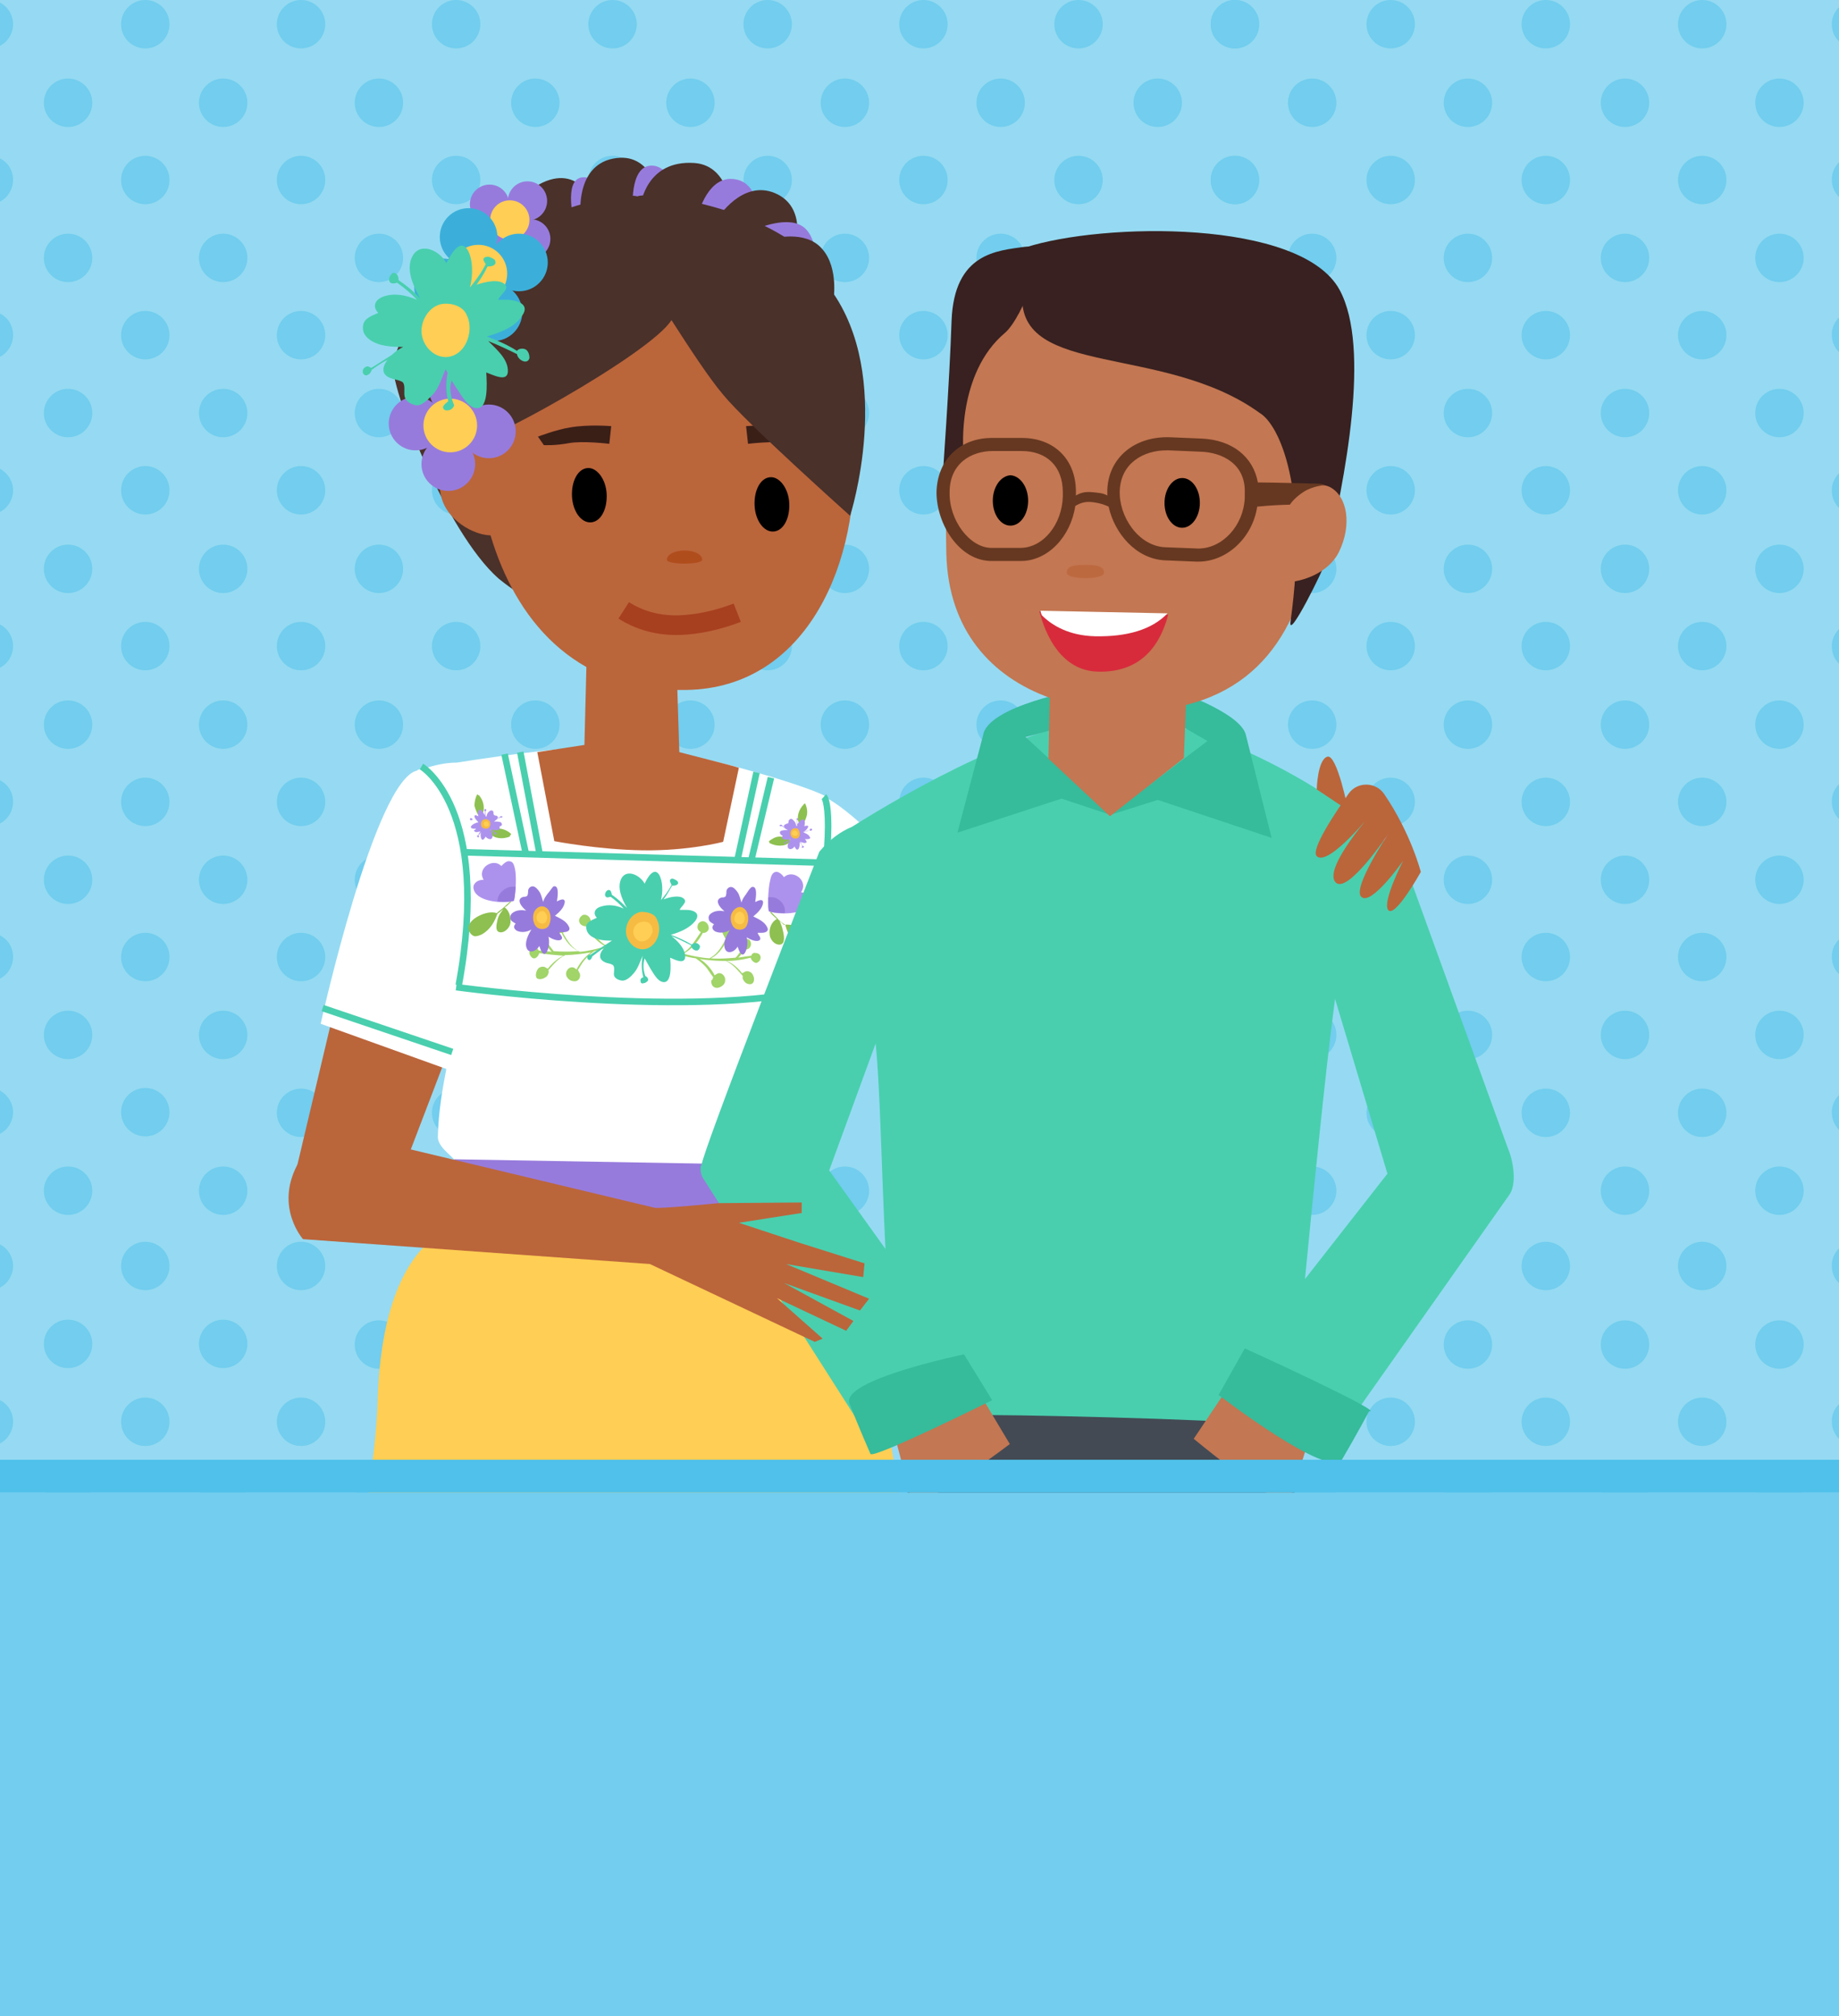 <svg version="1.1" id="ACT_x5F_02" xmlns="http://www.w3.org/2000/svg" xmlns:xlink="http://www.w3.org/1999/xlink" x="0px" y="0px" width="281px" height="308px" viewBox="0 0 281 308" xml:space="preserve"><style type="text/css">.st0{fill:#95DAF2;} .st1{fill:#72CDEE;} .st2{clip-path:url(#XMLID_19_);} .st3{fill:#BB653B;} .st4{fill:#543924;} .st5{fill:#EA573F;} .st6{fill:#3A1F17;} .st7{fill:#4A312A;} .st8{fill:#977BDC;} .st9{fill:#FFFFFF;} .st10{fill:#A7401F;} .st11{fill:#FFCE54;} .st12{fill:#3BAFDA;} .st13{fill:#49CFAE;} .st14{fill:none;stroke:#49CFAE;stroke-miterlimit:10;} .st15{fill:#A1D469;} .st16{fill:#F6BB43;} .st17{fill:#AD92ED;} .st18{fill:#8DC050;} .st19{fill:#B04D1C;} .st20{fill:#434A54;} .st21{fill:#36BB9B;} .st22{fill:#C37752;} .st23{fill:#382120;} .st24{fill:#D72B3C;} .st25{fill:#663821;} .st26{fill:#BD6940;} .st27{fill:#4FC1EA;}</style><g id="XMLID_2693_"><path id="XMLID_6599_" class="st0" d="M0 0h281v308H0z"/><g id="XMLID_2694_"><g id="XMLID_2695_"><circle id="XMLID_2696_" class="st1" cx="81.8" cy="86.9" r="3.7"/><circle id="XMLID_2697_" class="st1" cx="81.8" cy="63.1" r="3.7"/><circle id="XMLID_2698_" class="st1" cx="93.6" cy="27.5" r="3.7"/><circle id="XMLID_2699_" class="st1" cx="81.8" cy="110.7" r="3.7"/><circle id="XMLID_2700_" class="st1" cx="69.7" cy="264.6" r="3.7"/><circle id="XMLID_2701_" class="st1" cx="81.8" cy="15.7" r="3.7"/><circle id="XMLID_2702_" class="st1" cx="81.8" cy="134.4" r="3.7"/><circle id="XMLID_2703_" class="st1" cx="69.7" cy="288.4" r="3.7"/><circle id="XMLID_2704_" class="st1" cx="81.8" cy="252.8" r="3.7"/><circle id="XMLID_2705_" class="st1" cx="81.8" cy="276.6" r="3.7"/><circle id="XMLID_2706_" class="st1" cx="81.8" cy="300.4" r="3.7"/><circle id="XMLID_2707_" class="st1" cx="93.6" cy="3.7" r="3.7"/><circle id="XMLID_2708_" class="st1" cx="81.8" cy="181.9" r="3.7"/><circle id="XMLID_2709_" class="st1" cx="81.8" cy="158.1" r="3.7"/><circle id="XMLID_2710_" class="st1" cx="81.8" cy="205.4" r="3.7"/><circle id="XMLID_2711_" class="st1" cx="81.8" cy="229.1" r="3.7"/><circle id="XMLID_2712_" class="st1" cx="69.7" cy="240.9" r="3.7"/><circle id="XMLID_2713_" class="st1" cx="81.8" cy="39.4" r="3.7"/><circle id="XMLID_2714_" class="st1" cx="57.9" cy="300.4" r="3.7"/><circle id="XMLID_2715_" class="st1" cx="57.9" cy="276.6" r="3.7"/><circle id="XMLID_2716_" class="st1" cx="69.7" cy="217.2" r="3.7"/><circle id="XMLID_2717_" class="st1" cx="57.9" cy="229.1" r="3.7"/><circle id="XMLID_2718_" class="st1" cx="57.9" cy="252.8" r="3.7"/><circle id="XMLID_2719_" class="st1" cx="57.9" cy="205.4" r="3.7"/><circle id="XMLID_2720_" class="st1" cx="57.9" cy="110.7" r="3.7"/><circle id="XMLID_2721_" class="st1" cx="57.9" cy="134.4" r="3.7"/><circle id="XMLID_2722_" class="st1" cx="57.9" cy="181.9" r="3.7"/><circle id="XMLID_2723_" class="st1" cx="69.7" cy="170" r="3.7"/><circle id="XMLID_2724_" class="st1" cx="69.7" cy="146.2" r="3.7"/><circle id="XMLID_2725_" class="st1" cx="69.7" cy="122.5" r="3.7"/><circle id="XMLID_2726_" class="st1" cx="69.7" cy="193.4" r="3.7"/><circle id="XMLID_2727_" class="st1" cx="69.7" cy="3.7" r="3.7"/><circle id="XMLID_2728_" class="st1" cx="69.7" cy="27.5" r="3.7"/><circle id="XMLID_2729_" class="st1" cx="69.7" cy="51.2" r="3.7"/><circle id="XMLID_2730_" class="st1" cx="69.7" cy="98.7" r="3.7"/><circle id="XMLID_2731_" class="st1" cx="69.7" cy="74.9" r="3.7"/><circle id="XMLID_2732_" class="st1" cx="57.9" cy="158.1" r="3.7"/><circle id="XMLID_2733_" class="st1" cx="105.5" cy="300.4" r="3.7"/><circle id="XMLID_2734_" class="st1" cx="105.5" cy="276.6" r="3.7"/><circle id="XMLID_2735_" class="st1" cx="105.5" cy="252.8" r="3.7"/><circle id="XMLID_2736_" class="st1" cx="105.5" cy="229.1" r="3.7"/><circle id="XMLID_2737_" class="st1" cx="93.6" cy="170" r="3.7"/><circle id="XMLID_2738_" class="st1" cx="93.6" cy="51.2" r="3.7"/><circle id="XMLID_2739_" class="st1" cx="93.6" cy="193.4" r="3.7"/><circle id="XMLID_2740_" class="st1" cx="93.6" cy="217.2" r="3.7"/><circle id="XMLID_2741_" class="st1" cx="93.6" cy="240.9" r="3.7"/><circle id="XMLID_2742_" class="st1" cx="93.6" cy="74.9" r="3.7"/><circle id="XMLID_2743_" class="st1" cx="93.6" cy="146.2" r="3.7"/><circle id="XMLID_2744_" class="st1" cx="93.6" cy="98.7" r="3.7"/><circle id="XMLID_2745_" class="st1" cx="93.6" cy="122.5" r="3.7"/><circle id="XMLID_2746_" class="st1" cx="93.6" cy="288.4" r="3.7"/><circle id="XMLID_2747_" class="st1" cx="105.5" cy="205.4" r="3.7"/><circle id="XMLID_2748_" class="st1" cx="105.5" cy="134.4" r="3.7"/><circle id="XMLID_2749_" class="st1" cx="105.5" cy="181.9" r="3.7"/><circle id="XMLID_2750_" class="st1" cx="105.5" cy="110.7" r="3.7"/><circle id="XMLID_2751_" class="st1" cx="105.5" cy="158.1" r="3.7"/><circle id="XMLID_2752_" class="st1" cx="105.5" cy="39.4" r="3.7"/><circle id="XMLID_2753_" class="st1" cx="105.5" cy="15.7" r="3.7"/><circle id="XMLID_2754_" class="st1" cx="105.5" cy="63.1" r="3.7"/><circle id="XMLID_2755_" class="st1" cx="105.5" cy="86.9" r="3.7"/><circle id="XMLID_2756_" class="st1" cx="93.6" cy="264.6" r="3.7"/><circle id="XMLID_2757_" class="st1" cx="10.4" cy="110.7" r="3.7"/><circle id="XMLID_2758_" class="st1" cx="10.4" cy="158.1" r="3.7"/><circle id="XMLID_2759_" class="st1" cx="10.4" cy="134.4" r="3.7"/><circle id="XMLID_2760_" class="st1" cx="10.4" cy="181.9" r="3.7"/><circle id="XMLID_2761_" class="st1" cx="10.4" cy="229.1" r="3.7"/><circle id="XMLID_2762_" class="st1" cx="10.4" cy="205.3" r="3.7"/><circle id="XMLID_2763_" class="st1" cx="10.4" cy="86.9" r="3.7"/><circle id="XMLID_2764_" class="st1" cx="10.4" cy="15.7" r="3.7"/><circle id="XMLID_2765_" class="st1" cx="10.4" cy="39.4" r="3.7"/><path id="XMLID_2766_" class="st1" d="M0 7c1.2-.6 2-1.9 2-3.3S1.2 1 0 .4V7z"/><circle id="XMLID_2767_" class="st1" cx="10.4" cy="63.1" r="3.7"/><circle id="XMLID_2768_" class="st1" cx="22.2" cy="27.5" r="3.7"/><circle id="XMLID_2769_" class="st1" cx="22.2" cy="74.9" r="3.7"/><circle id="XMLID_2770_" class="st1" cx="10.4" cy="252.8" r="3.7"/><circle id="XMLID_2771_" class="st1" cx="22.2" cy="98.7" r="3.7"/><circle id="XMLID_2772_" class="st1" cx="22.2" cy="51.2" r="3.7"/><circle id="XMLID_2773_" class="st1" cx="10.4" cy="276.6" r="3.7"/><circle id="XMLID_2774_" class="st1" cx="22.2" cy="3.7" r="3.7"/><circle id="XMLID_2775_" class="st1" cx="10.4" cy="300.4" r="3.7"/><path id="XMLID_2776_" class="st1" d="M0 213.9v6.6c1.2-.6 2-1.9 2-3.3 0-1.5-.8-2.7-2-3.3z"/><path id="XMLID_2777_" class="st1" d="M0 71.6v6.6c1.2-.6 2-1.9 2-3.3s-.8-2.6-2-3.3z"/><path id="XMLID_2778_" class="st1" d="M0 47.9v6.6c1.2-.6 2-1.9 2-3.3 0-1.5-.8-2.7-2-3.3z"/><path id="XMLID_2779_" class="st1" d="M0 24.2v6.6c1.2-.6 2-1.9 2-3.3 0-1.5-.8-2.7-2-3.3z"/><path id="XMLID_2780_" class="st1" d="M0 119.2v6.6c1.2-.6 2-1.9 2-3.3 0-1.5-.8-2.7-2-3.3z"/><path id="XMLID_2781_" class="st1" d="M0 237.6v6.6c1.2-.6 2-1.9 2-3.3 0-1.5-.8-2.7-2-3.3z"/><path id="XMLID_2782_" class="st1" d="M0 95.4v6.6c1.2-.6 2-1.9 2-3.3s-.8-2.7-2-3.3z"/><path id="XMLID_2783_" class="st1" d="M0 261.3v6.6c1.2-.6 2-1.9 2-3.3s-.8-2.7-2-3.3z"/><path id="XMLID_2784_" class="st1" d="M0 285.1v6.6c1.2-.6 2-1.9 2-3.3s-.8-2.7-2-3.3z"/><circle id="XMLID_2785_" class="st1" cx="22.2" cy="122.5" r="3.7"/><path id="XMLID_2786_" class="st1" d="M0 142.9v6.6c1.2-.6 2-1.9 2-3.3 0-1.5-.8-2.7-2-3.3z"/><path id="XMLID_2787_" class="st1" d="M0 190.1v6.6c1.2-.6 2-1.9 2-3.3s-.8-2.7-2-3.3z"/><path id="XMLID_2788_" class="st1" d="M0 166.6v6.6c1.2-.6 2-1.9 2-3.3s-.8-2.6-2-3.3z"/><circle id="XMLID_2789_" class="st1" cx="46" cy="51.2" r="3.7"/><circle id="XMLID_2790_" class="st1" cx="46" cy="98.7" r="3.7"/><circle id="XMLID_2791_" class="st1" cx="46" cy="74.9" r="3.7"/><circle id="XMLID_2792_" class="st1" cx="46" cy="122.5" r="3.7"/><circle id="XMLID_2793_" class="st1" cx="46" cy="146.2" r="3.7"/><circle id="XMLID_2794_" class="st1" cx="46" cy="170" r="3.7"/><circle id="XMLID_2795_" class="st1" cx="34.1" cy="300.4" r="3.7"/><circle id="XMLID_2796_" class="st1" cx="57.9" cy="86.9" r="3.7"/><circle id="XMLID_2797_" class="st1" cx="46" cy="27.5" r="3.7"/><circle id="XMLID_2798_" class="st1" cx="46" cy="3.7" r="3.7"/><circle id="XMLID_2799_" class="st1" cx="57.9" cy="15.7" r="3.7"/><circle id="XMLID_2800_" class="st1" cx="57.9" cy="39.4" r="3.7"/><circle id="XMLID_2801_" class="st1" cx="46" cy="288.4" r="3.7"/><circle id="XMLID_2802_" class="st1" cx="57.9" cy="63.1" r="3.7"/><circle id="XMLID_2803_" class="st1" cx="46" cy="193.4" r="3.7"/><circle id="XMLID_2804_" class="st1" cx="46" cy="240.9" r="3.7"/><circle id="XMLID_2805_" class="st1" cx="46" cy="217.2" r="3.7"/><circle id="XMLID_2806_" class="st1" cx="46" cy="264.6" r="3.7"/><circle id="XMLID_2807_" class="st1" cx="34.1" cy="86.9" r="3.7"/><circle id="XMLID_2808_" class="st1" cx="22.2" cy="288.4" r="3.7"/><circle id="XMLID_2809_" class="st1" cx="22.2" cy="264.6" r="3.7"/><circle id="XMLID_2810_" class="st1" cx="34.1" cy="15.7" r="3.7"/><circle id="XMLID_2811_" class="st1" cx="22.2" cy="169.9" r="3.7"/><circle id="XMLID_2812_" class="st1" cx="22.2" cy="193.4" r="3.7"/><circle id="XMLID_2813_" class="st1" cx="34.1" cy="39.4" r="3.7"/><circle id="XMLID_2814_" class="st1" cx="22.2" cy="240.9" r="3.7"/><circle id="XMLID_2815_" class="st1" cx="22.2" cy="217.2" r="3.7"/><circle id="XMLID_2816_" class="st1" cx="34.1" cy="158.1" r="3.7"/><circle id="XMLID_2817_" class="st1" cx="34.1" cy="205.3" r="3.7"/><circle id="XMLID_2818_" class="st1" cx="34.1" cy="181.9" r="3.7"/><circle id="XMLID_2819_" class="st1" cx="34.1" cy="229.1" r="3.7"/><circle id="XMLID_2820_" class="st1" cx="34.1" cy="252.8" r="3.7"/><circle id="XMLID_2821_" class="st1" cx="34.1" cy="63.1" r="3.7"/><circle id="XMLID_2822_" class="st1" cx="34.1" cy="110.7" r="3.7"/><circle id="XMLID_2823_" class="st1" cx="34.1" cy="276.6" r="3.7"/><circle id="XMLID_2824_" class="st1" cx="22.2" cy="146.2" r="3.7"/><circle id="XMLID_2825_" class="st1" cx="34.1" cy="134.4" r="3.7"/></g><g id="XMLID_2826_"><circle id="XMLID_2827_" class="st1" cx="176.9" cy="86.9" r="3.7"/><circle id="XMLID_2828_" class="st1" cx="176.9" cy="63.1" r="3.7"/><circle id="XMLID_2829_" class="st1" cx="188.7" cy="27.5" r="3.7"/><circle id="XMLID_2830_" class="st1" cx="176.9" cy="110.7" r="3.7"/><circle id="XMLID_2831_" class="st1" cx="164.8" cy="264.6" r="3.7"/><circle id="XMLID_2832_" class="st1" cx="176.9" cy="15.7" r="3.7"/><circle id="XMLID_2833_" class="st1" cx="176.9" cy="134.4" r="3.7"/><circle id="XMLID_2834_" class="st1" cx="164.8" cy="288.4" r="3.7"/><circle id="XMLID_2835_" class="st1" cx="176.9" cy="252.8" r="3.7"/><circle id="XMLID_2836_" class="st1" cx="176.9" cy="276.6" r="3.7"/><circle id="XMLID_2837_" class="st1" cx="176.9" cy="300.4" r="3.7"/><circle id="XMLID_2838_" class="st1" cx="188.7" cy="3.7" r="3.7"/><circle id="XMLID_2839_" class="st1" cx="176.9" cy="181.9" r="3.7"/><circle id="XMLID_2840_" class="st1" cx="176.9" cy="158.1" r="3.7"/><circle id="XMLID_2841_" class="st1" cx="176.9" cy="205.4" r="3.7"/><circle id="XMLID_2842_" class="st1" cx="176.9" cy="229.1" r="3.7"/><circle id="XMLID_2843_" class="st1" cx="164.8" cy="240.9" r="3.7"/><circle id="XMLID_2844_" class="st1" cx="176.9" cy="39.4" r="3.7"/><circle id="XMLID_2845_" class="st1" cx="152.9" cy="300.4" r="3.7"/><circle id="XMLID_2846_" class="st1" cx="152.9" cy="276.6" r="3.7"/><circle id="XMLID_2847_" class="st1" cx="164.8" cy="217.2" r="3.7"/><circle id="XMLID_2848_" class="st1" cx="152.9" cy="229.1" r="3.7"/><circle id="XMLID_2849_" class="st1" cx="152.9" cy="252.8" r="3.7"/><circle id="XMLID_2850_" class="st1" cx="152.9" cy="205.4" r="3.7"/><circle id="XMLID_2851_" class="st1" cx="152.9" cy="110.7" r="3.7"/><circle id="XMLID_2852_" class="st1" cx="152.9" cy="134.4" r="3.7"/><circle id="XMLID_2853_" class="st1" cx="152.9" cy="181.9" r="3.7"/><circle id="XMLID_2854_" class="st1" cx="164.8" cy="170" r="3.7"/><circle id="XMLID_2855_" class="st1" cx="164.8" cy="146.2" r="3.7"/><circle id="XMLID_2856_" class="st1" cx="164.8" cy="122.5" r="3.7"/><circle id="XMLID_2857_" class="st1" cx="164.8" cy="193.4" r="3.7"/><circle id="XMLID_2858_" class="st1" cx="164.8" cy="3.7" r="3.7"/><circle id="XMLID_2859_" class="st1" cx="164.8" cy="27.5" r="3.7"/><circle id="XMLID_2860_" class="st1" cx="164.8" cy="51.2" r="3.7"/><circle id="XMLID_2861_" class="st1" cx="164.8" cy="98.7" r="3.7"/><circle id="XMLID_2862_" class="st1" cx="164.8" cy="74.9" r="3.7"/><circle id="XMLID_2863_" class="st1" cx="152.9" cy="158.1" r="3.7"/><circle id="XMLID_2864_" class="st1" cx="188.7" cy="170" r="3.7"/><circle id="XMLID_2865_" class="st1" cx="188.7" cy="51.2" r="3.7"/><circle id="XMLID_2866_" class="st1" cx="188.7" cy="193.4" r="3.7"/><circle id="XMLID_2867_" class="st1" cx="188.7" cy="217.2" r="3.7"/><circle id="XMLID_2868_" class="st1" cx="188.7" cy="240.9" r="3.7"/><circle id="XMLID_2869_" class="st1" cx="188.7" cy="74.9" r="3.7"/><circle id="XMLID_2870_" class="st1" cx="188.7" cy="146.2" r="3.7"/><circle id="XMLID_2871_" class="st1" cx="188.7" cy="98.7" r="3.7"/><circle id="XMLID_2872_" class="st1" cx="188.7" cy="122.5" r="3.7"/><circle id="XMLID_2873_" class="st1" cx="188.7" cy="288.4" r="3.7"/><circle id="XMLID_2874_" class="st1" cx="188.7" cy="264.6" r="3.7"/><circle id="XMLID_2875_" class="st1" cx="117.3" cy="27.5" r="3.7"/><circle id="XMLID_2876_" class="st1" cx="117.3" cy="74.9" r="3.7"/><circle id="XMLID_2877_" class="st1" cx="117.3" cy="98.7" r="3.7"/><circle id="XMLID_2878_" class="st1" cx="117.3" cy="51.2" r="3.7"/><circle id="XMLID_2879_" class="st1" cx="117.3" cy="3.7" r="3.7"/><circle id="XMLID_2880_" class="st1" cx="117.3" cy="122.5" r="3.7"/><circle id="XMLID_2881_" class="st1" cx="141.1" cy="51.2" r="3.7"/><circle id="XMLID_2882_" class="st1" cx="141.1" cy="98.7" r="3.7"/><circle id="XMLID_2883_" class="st1" cx="141.1" cy="74.9" r="3.7"/><circle id="XMLID_2884_" class="st1" cx="141.1" cy="122.5" r="3.7"/><circle id="XMLID_2885_" class="st1" cx="141.1" cy="146.2" r="3.7"/><circle id="XMLID_2886_" class="st1" cx="141.1" cy="170" r="3.7"/><circle id="XMLID_2887_" class="st1" cx="129.1" cy="300.4" r="3.7"/><circle id="XMLID_2888_" class="st1" cx="152.9" cy="86.9" r="3.7"/><circle id="XMLID_2889_" class="st1" cx="141.1" cy="27.5" r="3.7"/><circle id="XMLID_2890_" class="st1" cx="141.1" cy="3.7" r="3.7"/><circle id="XMLID_2891_" class="st1" cx="152.9" cy="15.7" r="3.7"/><circle id="XMLID_2892_" class="st1" cx="152.9" cy="39.4" r="3.7"/><circle id="XMLID_2893_" class="st1" cx="141.1" cy="288.4" r="3.7"/><circle id="XMLID_2894_" class="st1" cx="152.9" cy="63.1" r="3.7"/><circle id="XMLID_2895_" class="st1" cx="141.1" cy="193.4" r="3.7"/><circle id="XMLID_2896_" class="st1" cx="141.1" cy="240.9" r="3.7"/><circle id="XMLID_2897_" class="st1" cx="141.1" cy="217.2" r="3.7"/><circle id="XMLID_2898_" class="st1" cx="141.1" cy="264.6" r="3.7"/><circle id="XMLID_2899_" class="st1" cx="129.1" cy="86.9" r="3.7"/><circle id="XMLID_2900_" class="st1" cx="117.3" cy="288.4" r="3.7"/><circle id="XMLID_2901_" class="st1" cx="117.3" cy="264.6" r="3.7"/><circle id="XMLID_2902_" class="st1" cx="129.1" cy="15.7" r="3.7"/><circle id="XMLID_2903_" class="st1" cx="117.3" cy="169.9" r="3.7"/><circle id="XMLID_2904_" class="st1" cx="117.3" cy="193.4" r="3.7"/><circle id="XMLID_2905_" class="st1" cx="129.1" cy="39.4" r="3.7"/><circle id="XMLID_2906_" class="st1" cx="117.3" cy="240.9" r="3.7"/><circle id="XMLID_2907_" class="st1" cx="117.3" cy="217.2" r="3.7"/><circle id="XMLID_2908_" class="st1" cx="129.1" cy="158.1" r="3.7"/><circle id="XMLID_2909_" class="st1" cx="129.1" cy="205.3" r="3.7"/><circle id="XMLID_2910_" class="st1" cx="129.1" cy="181.9" r="3.7"/><circle id="XMLID_2911_" class="st1" cx="129.1" cy="229.1" r="3.7"/><circle id="XMLID_2912_" class="st1" cx="129.1" cy="252.8" r="3.7"/><circle id="XMLID_2913_" class="st1" cx="129.1" cy="63.1" r="3.7"/><circle id="XMLID_2914_" class="st1" cx="129.1" cy="110.7" r="3.7"/><circle id="XMLID_2915_" class="st1" cx="129.1" cy="276.6" r="3.7"/><circle id="XMLID_2916_" class="st1" cx="117.3" cy="146.2" r="3.7"/><circle id="XMLID_2917_" class="st1" cx="129.1" cy="134.4" r="3.7"/></g><g id="XMLID_2918_"><circle id="XMLID_2919_" class="st1" cx="248.3" cy="86.9" r="3.7"/><circle id="XMLID_2920_" class="st1" cx="248.3" cy="63.1" r="3.7"/><circle id="XMLID_2921_" class="st1" cx="260.1" cy="27.5" r="3.7"/><circle id="XMLID_2922_" class="st1" cx="248.3" cy="110.7" r="3.7"/><circle id="XMLID_2923_" class="st1" cx="236.2" cy="264.6" r="3.7"/><circle id="XMLID_2924_" class="st1" cx="248.3" cy="15.7" r="3.7"/><circle id="XMLID_2925_" class="st1" cx="248.3" cy="134.4" r="3.7"/><circle id="XMLID_2926_" class="st1" cx="236.2" cy="288.4" r="3.7"/><circle id="XMLID_2927_" class="st1" cx="248.3" cy="252.8" r="3.7"/><circle id="XMLID_2928_" class="st1" cx="248.3" cy="276.6" r="3.7"/><circle id="XMLID_2929_" class="st1" cx="248.3" cy="300.4" r="3.7"/><circle id="XMLID_2930_" class="st1" cx="260.1" cy="3.7" r="3.7"/><circle id="XMLID_2931_" class="st1" cx="248.3" cy="181.9" r="3.7"/><circle id="XMLID_2932_" class="st1" cx="248.3" cy="158.1" r="3.7"/><circle id="XMLID_2933_" class="st1" cx="248.3" cy="205.4" r="3.7"/><circle id="XMLID_2934_" class="st1" cx="248.3" cy="229.1" r="3.7"/><circle id="XMLID_2935_" class="st1" cx="236.2" cy="240.9" r="3.7"/><circle id="XMLID_2936_" class="st1" cx="248.3" cy="39.4" r="3.7"/><circle id="XMLID_2937_" class="st1" cx="224.3" cy="300.4" r="3.7"/><circle id="XMLID_2938_" class="st1" cx="224.3" cy="276.6" r="3.7"/><circle id="XMLID_2939_" class="st1" cx="236.2" cy="217.2" r="3.7"/><circle id="XMLID_2940_" class="st1" cx="224.3" cy="229.1" r="3.7"/><circle id="XMLID_2941_" class="st1" cx="224.3" cy="252.8" r="3.7"/><circle id="XMLID_2942_" class="st1" cx="224.3" cy="205.4" r="3.7"/><circle id="XMLID_2943_" class="st1" cx="224.3" cy="110.7" r="3.7"/><circle id="XMLID_2944_" class="st1" cx="224.3" cy="134.4" r="3.7"/><circle id="XMLID_2945_" class="st1" cx="224.3" cy="181.9" r="3.7"/><circle id="XMLID_2946_" class="st1" cx="236.2" cy="170" r="3.7"/><circle id="XMLID_2947_" class="st1" cx="236.2" cy="146.2" r="3.7"/><circle id="XMLID_2948_" class="st1" cx="236.2" cy="122.5" r="3.7"/><circle id="XMLID_2949_" class="st1" cx="236.2" cy="193.4" r="3.7"/><circle id="XMLID_2950_" class="st1" cx="236.2" cy="3.7" r="3.7"/><circle id="XMLID_2951_" class="st1" cx="236.2" cy="27.5" r="3.7"/><circle id="XMLID_2952_" class="st1" cx="236.2" cy="51.2" r="3.7"/><circle id="XMLID_2953_" class="st1" cx="236.2" cy="98.7" r="3.7"/><circle id="XMLID_2954_" class="st1" cx="236.2" cy="74.9" r="3.7"/><circle id="XMLID_2955_" class="st1" cx="224.3" cy="158.1" r="3.7"/><path id="XMLID_2956_" class="st1" d="M281 291.1v-5.3c-.7.7-1.1 1.6-1.1 2.6s.4 2 1.1 2.7z"/><path id="XMLID_2957_" class="st1" d="M281 267.3V262c-.7.7-1.1 1.6-1.1 2.6 0 1.1.4 2 1.1 2.7z"/><path id="XMLID_2958_" class="st1" d="M279.9 3.7c0 1 .4 2 1.1 2.6V1.1c-.7.7-1.1 1.6-1.1 2.6z"/><path id="XMLID_2959_" class="st1" d="M281 243.5v-5.3c-.7.7-1.1 1.6-1.1 2.6s.4 2 1.1 2.7z"/><circle id="XMLID_2960_" class="st1" cx="271.9" cy="300.4" r="3.7"/><circle id="XMLID_2961_" class="st1" cx="271.9" cy="276.6" r="3.7"/><circle id="XMLID_2962_" class="st1" cx="271.9" cy="252.8" r="3.7"/><path id="XMLID_2963_" class="st1" d="M281 148.8v-5.3c-.7.7-1.1 1.6-1.1 2.6 0 1.1.4 2.1 1.1 2.7z"/><path id="XMLID_2964_" class="st1" d="M281 219.8v-5.3c-.7.7-1.1 1.6-1.1 2.6 0 1.1.4 2 1.1 2.7z"/><path id="XMLID_2965_" class="st1" d="M281 101.4v-5.3c-.7.7-1.1 1.6-1.1 2.6 0 1.1.4 2 1.1 2.7z"/><path id="XMLID_2966_" class="st1" d="M281 30.1v-5.3c-.7.7-1.1 1.6-1.1 2.6 0 1.1.4 2 1.1 2.7z"/><path id="XMLID_2967_" class="st1" d="M281 53.8v-5.3c-.7.7-1.1 1.6-1.1 2.6 0 1.1.4 2 1.1 2.7z"/><path id="XMLID_2968_" class="st1" d="M281 77.6v-5.3c-.7.7-1.1 1.6-1.1 2.6 0 1.1.4 2 1.1 2.7z"/><path id="XMLID_2969_" class="st1" d="M281 172.6v-5.3c-.7.7-1.1 1.6-1.1 2.6s.4 2 1.1 2.7z"/><path id="XMLID_2970_" class="st1" d="M281 125.1v-5.3c-.7.7-1.1 1.6-1.1 2.6 0 1.1.4 2 1.1 2.7z"/><path id="XMLID_2971_" class="st1" d="M281 196v-5.3c-.7.7-1.1 1.6-1.1 2.6 0 1.1.4 2.1 1.1 2.7z"/><circle id="XMLID_2972_" class="st1" cx="271.9" cy="229.1" r="3.7"/><circle id="XMLID_2973_" class="st1" cx="260.1" cy="170" r="3.7"/><circle id="XMLID_2974_" class="st1" cx="260.1" cy="51.2" r="3.7"/><circle id="XMLID_2975_" class="st1" cx="260.1" cy="193.4" r="3.7"/><circle id="XMLID_2976_" class="st1" cx="260.1" cy="217.2" r="3.7"/><circle id="XMLID_2977_" class="st1" cx="260.1" cy="240.9" r="3.7"/><circle id="XMLID_2978_" class="st1" cx="260.1" cy="74.9" r="3.7"/><circle id="XMLID_2979_" class="st1" cx="260.1" cy="146.2" r="3.7"/><circle id="XMLID_2980_" class="st1" cx="260.1" cy="98.7" r="3.7"/><circle id="XMLID_2981_" class="st1" cx="260.1" cy="122.5" r="3.7"/><circle id="XMLID_2982_" class="st1" cx="260.1" cy="288.4" r="3.7"/><circle id="XMLID_2983_" class="st1" cx="271.9" cy="205.4" r="3.7"/><circle id="XMLID_2984_" class="st1" cx="271.9" cy="134.4" r="3.7"/><circle id="XMLID_2985_" class="st1" cx="271.9" cy="181.9" r="3.7"/><circle id="XMLID_2986_" class="st1" cx="271.9" cy="110.7" r="3.7"/><circle id="XMLID_2987_" class="st1" cx="271.9" cy="158.1" r="3.7"/><circle id="XMLID_2988_" class="st1" cx="271.9" cy="39.4" r="3.7"/><circle id="XMLID_2989_" class="st1" cx="271.9" cy="15.7" r="3.7"/><circle id="XMLID_2990_" class="st1" cx="271.9" cy="63.1" r="3.7"/><circle id="XMLID_2991_" class="st1" cx="271.9" cy="86.9" r="3.7"/><circle id="XMLID_2992_" class="st1" cx="260.1" cy="264.6" r="3.7"/><circle id="XMLID_2993_" class="st1" cx="188.7" cy="27.5" r="3.7"/><circle id="XMLID_2994_" class="st1" cx="188.7" cy="74.9" r="3.7"/><circle id="XMLID_2995_" class="st1" cx="188.7" cy="98.7" r="3.7"/><circle id="XMLID_2996_" class="st1" cx="188.7" cy="51.2" r="3.7"/><circle id="XMLID_2997_" class="st1" cx="188.7" cy="3.7" r="3.7"/><circle id="XMLID_2998_" class="st1" cx="188.7" cy="122.5" r="3.7"/><circle id="XMLID_2999_" class="st1" cx="212.5" cy="51.2" r="3.7"/><circle id="XMLID_3000_" class="st1" cx="212.5" cy="98.7" r="3.7"/><circle id="XMLID_3001_" class="st1" cx="212.5" cy="74.9" r="3.7"/><circle id="XMLID_3002_" class="st1" cx="212.5" cy="122.5" r="3.7"/><circle id="XMLID_3003_" class="st1" cx="212.5" cy="146.2" r="3.7"/><circle id="XMLID_3004_" class="st1" cx="212.5" cy="170" r="3.7"/><circle id="XMLID_3005_" class="st1" cx="200.5" cy="300.4" r="3.7"/><circle id="XMLID_3006_" class="st1" cx="224.3" cy="86.9" r="3.7"/><circle id="XMLID_3007_" class="st1" cx="212.5" cy="27.5" r="3.7"/><circle id="XMLID_3008_" class="st1" cx="212.5" cy="3.7" r="3.7"/><circle id="XMLID_3009_" class="st1" cx="224.3" cy="15.7" r="3.7"/><circle id="XMLID_3010_" class="st1" cx="224.3" cy="39.4" r="3.7"/><circle id="XMLID_3011_" class="st1" cx="212.5" cy="288.4" r="3.7"/><circle id="XMLID_3012_" class="st1" cx="224.3" cy="63.1" r="3.7"/><circle id="XMLID_3013_" class="st1" cx="212.5" cy="193.4" r="3.7"/><circle id="XMLID_3014_" class="st1" cx="212.5" cy="240.9" r="3.7"/><circle id="XMLID_3015_" class="st1" cx="212.5" cy="217.2" r="3.7"/><circle id="XMLID_3016_" class="st1" cx="212.5" cy="264.6" r="3.7"/><circle id="XMLID_3017_" class="st1" cx="200.5" cy="86.9" r="3.7"/><circle id="XMLID_3018_" class="st1" cx="188.7" cy="288.4" r="3.7"/><circle id="XMLID_3019_" class="st1" cx="188.7" cy="264.6" r="3.7"/><circle id="XMLID_3020_" class="st1" cx="200.5" cy="15.7" r="3.7"/><circle id="XMLID_3021_" class="st1" cx="188.7" cy="169.9" r="3.7"/><circle id="XMLID_3022_" class="st1" cx="188.7" cy="193.4" r="3.7"/><circle id="XMLID_3023_" class="st1" cx="200.5" cy="39.4" r="3.7"/><circle id="XMLID_3024_" class="st1" cx="188.7" cy="240.9" r="3.7"/><circle id="XMLID_3025_" class="st1" cx="188.7" cy="217.2" r="3.7"/><circle id="XMLID_3026_" class="st1" cx="200.5" cy="158.1" r="3.7"/><circle id="XMLID_3027_" class="st1" cx="200.5" cy="205.3" r="3.7"/><circle id="XMLID_3028_" class="st1" cx="200.5" cy="181.9" r="3.7"/><circle id="XMLID_3029_" class="st1" cx="200.5" cy="229.1" r="3.7"/><circle id="XMLID_3030_" class="st1" cx="200.5" cy="252.8" r="3.7"/><circle id="XMLID_3031_" class="st1" cx="200.5" cy="63.1" r="3.7"/><circle id="XMLID_3032_" class="st1" cx="200.5" cy="110.7" r="3.7"/><circle id="XMLID_3033_" class="st1" cx="200.5" cy="276.6" r="3.7"/><circle id="XMLID_3034_" class="st1" cx="188.7" cy="146.2" r="3.7"/><circle id="XMLID_3035_" class="st1" cx="200.5" cy="134.4" r="3.7"/></g></g><g id="XMLID_3036_"><defs><path id="XMLID_24_" d="M0 0h281v228.6H0z"/></defs><clipPath id="XMLID_19_"><use xlink:href="#XMLID_24_" overflow="visible"/></clipPath><g id="XMLID_3037_" class="st2"><g id="XMLID_3038_"><g id="XMLID_3039_"><path id="XMLID_3040_" class="st3" d="M160 161.7l-14.3-14.3-12.3 8.1 15.6 15.7z"/><path id="XMLID_3041_" class="st4" d="M129.9 57.4s2-3.1.1-5.9c-2-2.9-4.4-1.8-4.4-1.8l4.3 7.7z"/><path id="XMLID_3042_" class="st5" d="M66 53.6s-2.1-3.2-.6-6.1c1.5-2.9 5.1-1.3 5.1-1.3L66 53.6z"/><g id="XMLID_3043_"><path id="XMLID_3044_" class="st6" d="M67.6 48.2s-2.7-4.5.4-8.1c3.2-3.7 7.8-.2 7.8-.2l-8.2 8.3z"/><path id="XMLID_3045_" class="st5" d="M72.3 43.5s-2.8-4.2-.2-6.8c2.6-2.6 6.4 1.4 6.4 1.4l-6.2 5.4z"/><path id="XMLID_3046_" class="st6" d="M74.8 41.4s-3.6-5.6.4-8.6c3.9-3 8.6 1.9 8.6 1.9l-9 6.7z"/><path id="XMLID_3047_" class="st5" d="M79.5 37.6s-2.7-5.6-.3-7.1 6.1 4 6.1 4l-5.8 3.1z"/><path id="XMLID_3048_" class="st7" d="M80.6 36.4s-2.5-6.3 2.3-8.5c6.2-2.9 8.3 4.2 8.3 4.2l-10.6 4.3z"/><path id="XMLID_3049_" class="st8" d="M87.8 34.3s-1.8-6.8 1.1-7.2 5 5.3 5 5.3l-6.1 1.9z"/><path id="XMLID_3050_" class="st7" d="M88.7 32.2s-.6-7.8 6.1-8.1c5-.2 6.2 6.3 6.2 6.3l-12.3 1.8z"/><path id="XMLID_3051_" class="st8" d="M96.7 32.2s-.6-6.8 2.8-6.9 4.8 6.5 4.8 6.5l-7.6.4z"/><path id="XMLID_3052_" class="st7" d="M111.8 32.7s-.1-7.4-5.7-7.8c-7.4-.5-8.2 6.4-8.2 6.4l13.9 1.4z"/><path id="XMLID_3053_" class="st8" d="M106.7 32.7s1.5-6.1 5.7-5.3c4.2.7 3.6 7.6 3.6 7.6l-9.3-2.3z"/><path id="XMLID_3054_" class="st7" d="M109.7 33.3s3.7-5.9 8.7-3.8c5 2.1 3.1 8.3 3.1 8.3l-11.8-4.5z"/><path id="XMLID_3055_" class="st8" d="M115 35.2s4.9-2.3 7.5-.7c2.6 1.5 2.4 7.1 2.4 7.1l-9.9-6.4z"/><path id="XMLID_3056_" class="st7" d="M127.3 46.3s1-5.3-1.7-8.3c-2.6-3-7.7-1.5-7.7-1.5l9.4 9.8z"/></g><path id="XMLID_3057_" class="st3" d="M45 179.8l6.4-27 17.6 6.5-11.2 29.3z"/><path id="XMLID_3058_" class="st7" d="M83.4 92c-5.6-3.3-2.2.4-7.2-3.6-8.2-7.2-16.8-29.8-16.1-32.8 3.5-15.1 20.1-22.1 26.3-22.4 11.9-.7 15.6 34.6 7 62.9-5.8-2.2-4.5-.8-10-4.1z"/><path id="XMLID_3059_" class="st9" d="M126.3 121.9c0-.1-.1-.2-.1-.2-1.8-1.3-19.5-6.8-29.3-7.6-6.6-.6-19.5 1.2-27.1 2.4-1.7 0-3.4.4-4.6.8-.9.2-1.4.3-1.4.3v.1c-6.5 1.2-14.8 38.7-14.8 38.7l19.2 6.9c-.6 3.1-1.2 6.5-1.3 10.4 0 1.7 2.7 3.2 2.7 3.8 0 .8 47.5 3.1 51.1 1.1 2.7-1.5 4.4-2.2 4.6-5.3.5-6.2-1.8-15.1-2.2-21.8 4.6 4.6 8.2 7.9 8.2 7.9s17.9-10.5 18-10.8c.6-3.4-15.7-22.8-23-26.7z"/><path id="XMLID_3060_" class="st3" d="M104.9 105.4c18.6-.3 26.6-19.9 25.5-37-1.1-17.1-10.9-31.9-28-30.8-17.1 1.1-30.8 14-29.7 31.2.8 12.6 5.4 26.6 16.9 33.1l-.3 11.9-7.2 1.1 2.6 13.6s6.7 1.3 13.5 1.4c7.1.1 12.3-1.3 12.3-1.3l2.4-11.3c-.8-.3-4.9-1.3-9.1-2.4l-.3-9.5h1.4z"/><path id="XMLID_6235_" d="M87.4 75.8c.1 2.3 1.4 4.1 2.9 4 1.5-.1 2.5-2 2.4-4.3-.1-2.3-1.5-4.1-2.9-4-1.5.1-2.5 2-2.4 4.3z"/><path id="XMLID_6234_" d="M115.3 77.2c.1 2.3 1.4 4.1 2.9 4 1.5-.1 2.5-2 2.4-4.3-.1-2.3-1.5-4.1-2.9-4-1.5.1-2.5 2-2.4 4.3z"/><path id="XMLID_6233_" class="st3" d="M78.1 74.3c.9 4 .4 6.8-2.2 7.4-2.6.6-7.6-1.9-8.5-5.9-.9-4 .5-7.7 3.1-8.2 2.7-.6 6.8 2.8 7.6 6.7z"/><g id="XMLID_3061_"><path id="XMLID_6232_" class="st10" d="M103.9 97c2.8-.1 5.9-.7 9.3-2l-1.1-2.8c-3.1 1.2-5.9 1.7-8.3 1.8-3.1.1-5.6-.7-7.7-2l-1.6 2.5c2.7 1.7 5.8 2.6 9.4 2.5z"/></g><path id="XMLID_6230_" class="st6" d="M93.4 65.1s-3.5-.3-6.3.2c-2 .3-4.9 1.4-4.9 1.4l.9 1.3s1.7.1 3.8-.3c2.1-.4 6.2.1 6.2.1l.3-2.7z"/><path id="XMLID_6229_" class="st6" d="M114 65.1s3.5-.3 6.3.2c2 .3 4.9 1.4 4.9 1.4l-.9 1.3s-1.7.1-3.8-.3c-2.1-.4-6.2.1-6.2.1l-.3-2.7z"/><path id="XMLID_3062_" class="st11" d="M137.7 230c-1.6-9.6-3.1-18.4-4.4-24.8-4-20.9-12.1-16.6-12.6-17.7l-50.6-.2s-11.7 1.3-12.4 26.8c-.1 4.1-.8 9.8-1.7 16.3-.1 1.7 82 .9 81.7-.4z"/><path id="XMLID_3063_" class="st8" d="M69.4 177.1l51.6.9.5 10.3-51.7-1.1z"/><path id="XMLID_3064_" class="st7" d="M74.6 39c7.6-7.6 20.8-9.6 22.8-9 1.6-.8 18.9 1.5 26.5 9.4 1.2 1.2 2.2 2.9 3 4.8 9.8 13.4 3 34.6 3 34.6S114 64.6 110.5 60.3c-2.2-2.6-5.2-7.2-7.9-11.4-3.2 5.2-30.5 20.2-30.7 18.5-1.4-7.7-3-22.8 2.7-28.4z"/><g id="XMLID_3065_"><g id="XMLID_3066_"><circle id="XMLID_6225_" class="st8" cx="69.7" cy="59.6" r="4.1"/><circle id="XMLID_6224_" class="st8" cx="68.5" cy="70.9" r="4.1"/><circle id="XMLID_6223_" class="st8" cx="63.5" cy="64.7" r="4.1"/><circle id="XMLID_6222_" class="st8" cx="74.7" cy="65.9" r="4.1"/><circle id="XMLID_6221_" class="st11" cx="68.8" cy="65" r="4.1"/></g><g id="XMLID_3067_"><circle id="XMLID_6219_" class="st8" cx="80.6" cy="30.7" r="3"/><circle id="XMLID_6218_" class="st8" cx="75.3" cy="37" r="3"/><circle id="XMLID_6217_" class="st8" cx="74.8" cy="31.2" r="3"/><circle id="XMLID_6216_" class="st8" cx="81.1" cy="36.5" r="3"/><circle id="XMLID_6198_" class="st11" cx="77.9" cy="33.6" r="3"/></g><g id="XMLID_3068_"><circle id="XMLID_6196_" class="st12" cx="71.6" cy="36.2" r="4.4"/><circle id="XMLID_6195_" class="st12" cx="75.4" cy="47.7" r="4.4"/><circle id="XMLID_6194_" class="st12" cx="67.7" cy="43.9" r="4.4"/><circle id="XMLID_6193_" class="st12" cx="79.3" cy="40.1" r="4.4"/><circle id="XMLID_6192_" class="st11" cx="73.1" cy="41.8" r="4.4"/></g></g><g id="XMLID_3069_"><path id="XMLID_6188_" class="st13" d="M70.4 46.6c1.5-1.8 3.1-3.8 4.1-5.9.4 0 .8 0 1.1-.3.2-.2.1-.5 0-.7-.2-.2-.5-.3-.7-.4-.2-.1-.5-.1-.8 0-.2.1-.3.3-.2.5.1.2.2.4.3.5v.1c-1.1 2.2-2.8 3.9-4.2 5.8-.1.3.2.6.4.4z"/><g id="XMLID_3070_"><path id="XMLID_3071_" class="st13" d="M80.1 53.3c-.4-.1-.9 0-1.1.3-1.4-.9-3-1.6-4.6-2.2 2-.6 4.3-1.4 5.4-3.2 1.2-1.7-.7-2.3-2.1-2.4h-1.5c-.3 0 .7-1 .9-1.3.3-.4.4-.8 0-1.1-1.1-1-4-.1-5.3.5.5-1.7.5-4.4-.4-5.8-1.2-1.7-2.5.8-3.2 2.1-.9-1.8-3.8-3.3-5.1-1.2-1.2 2 0 4.6 1.1 6.6-1-1.1-2.1-2-3.3-2.8v-.1c0-.3-.1-.7-.4-.9-.2-.2-.6-.1-.7.1-.4.4-.6 1.3.2 1.4.2 0 .4 0 .6-.1h.1c1.1.8 2.1 1.6 3 2.6-1.6-.7-3.4-1.1-5.1-.5-1.4.5-1.7 1.6-.8 2.5-.9.4-2.1.8-2.3 1.8-.2 1 .2 1.7 1 2.3 1.4 1 3.3 1.1 5.1 1.1-.6.3-1.2.7-1.7 1.2-1.6 1-3.1 2-3.2 2-.2-.1-.5-.4-.9-.1-.4.2-.5.8-.2 1.1.3.2.4.2.7 0 .3-.1.5-.7.5-.7.7-.5 1.5-1.1 2.4-1.5-.9 1.2-1 2.4.9 2.9.4.1.9.2 1.3.4.6.3.3 1.6.4 2.1.1.9.9 1.3 1.7 1.5 1 .2 2.1-1.1 2.7-1.7.9-1 1.3-2.5 1.9-3.8l.3.6c-.3 1.4-.3 2.9.1 4.3 0 0-.9.6-.8 1 .1.3.3.4.6.4s.6-.1.8-.3c.2-.2.4-.5.2-.7 0-.1-.5-1.1-.5-2.4 0-.4.1-.8.2-1.2.3.5.6 1 .9 1.4.6.9 1.5 2.5 2.6 2.8 2.2.6 1.9-3.7 1.8-5.4 1.1.4 3.2 1.5 3.3-.1.1-1.9-1.7-3.4-3-4.7 1.5.6 3 1.3 4.4 2 .1.9 1.6 1.7 1.9.6 0-.7-.3-1.3-.8-1.4z"/><path id="XMLID_6185_" class="st11" d="M69.7 54.1c1.9-1.1 2.6-4.1 1.6-6-.5-1.2-2-1.8-3.5-1.7-2.3.2-3.8 2.9-3.3 5 .5 2.3 3 4 5.2 2.7z"/></g></g><g id="XMLID_3072_"><path id="XMLID_3073_" class="st14" d="M112.7 131.3l2.9-13.3"/><path id="XMLID_3074_" class="st14" d="M79.5 114.9l2.9 15.3"/><path id="XMLID_3075_" class="st14" d="M114.8 131.4l3-12.6"/><path id="XMLID_3076_" class="st14" d="M77.1 115.2l3.2 15"/><path id="XMLID_3077_" class="st14" d="M69.7 150.8s33.4 4.6 53.4.7"/><path id="XMLID_3078_" class="st14" d="M70.9 130.2l55.1 1.6"/><path id="XMLID_3079_" class="st14" d="M64.4 117.1s10.7 6.3 5.7 33.4"/><path id="XMLID_3080_" class="st14" d="M125.9 121.7s2.6 2.3-2.7 29.6"/><path id="XMLID_3081_" class="st14" d="M49.3 154l19.8 6.7"/></g><path id="XMLID_6167_" class="st15" d="M115 150.2c.4-.4.2-1.2-.2-1.6-.4-.3-.9-.3-1.2 0h-.1l-.1.1c-.6-.8-1.5-1.6-2.4-1.9 1.3 0 2.5-.2 3.7-.5.1.4.5.8.9.8.3-.1.6-.4.6-.7.1-.5-.3-.8-.7-.8-.4-.1-.6.1-.7.4-.7.1-1.4.2-2 .3.4-.4.7-.8 1-1.3.3.1.6 0 .8-.3.2-.3.2-.7 0-1-.2-.4-.8-.2-1.1 0-.3.3-.3.8-.1 1.2-.3.5-.6 1-1 1.4-1.2.1-2.5.2-3.8.1 1.1-.5 2-1.7 2.5-2.9.4.1.7-.1.9-.5.2-.4 0-1-.4-1.2-.4-.2-1.1-.2-1.2.3-.1.3.1.7.3 1 0 .1 0 .1.1.2 0 0 .1 0 .1.1-.6 1.2-1.2 2.3-2.5 3-1.4-.1-2.7-.4-4-.7 1.2-.6 2.3-1.9 3-3.2.4.1.9-.3.9-.7 0-.4-.2-.8-.6-1a.8.8 0 0 0-1.1.6c-.1.4.1.8.5 1-.9 1.2-1.5 2.5-2.8 3.2-.6-.2-1.3-.3-1.9-.4-.1 0-.1.1 0 .1 1.2.5 2.5.9 3.9 1.1.6.4 1.2.9 1.7 1.5.3.4.6.9 1 1.4-.1.1-.1.3-.2.4 0 0-.1 0-.1.1-.1.6.3 1.2 1 1.1.5-.1 1.1-.5 1.1-1.1.1-.6-.5-1.3-1.1-1.1-.2.1-.4.2-.5.3-.5-1-1.4-2-2.3-2.5 1.3.2 2.6.3 4 .3 1.1.5 1.8 1.4 2.6 2.3-.1.4.1.7.4 1 .2.2.8.4 1.1.1z"/><path id="XMLID_6165_" class="st15" d="M83.5 149.2c.3-.3.4-.7.3-1 .8-.9 1.5-1.8 2.6-2.3 1.3 0 2.6-.2 3.9-.4-.9.6-1.7 1.6-2.2 2.6-.2-.1-.3-.3-.5-.3-.6-.2-1.2.5-1.1 1.1.1.6.7 1 1.2 1 .6.1 1.1-.5.9-1.2 0 0 0-.1-.1-.1 0-.1-.1-.3-.2-.4.3-.5.6-1 .9-1.4.5-.6 1-1.1 1.6-1.5 1.3-.3 2.6-.7 3.8-1.2.1 0 0-.1 0-.1-.6.2-1.3.3-1.9.5-1.3-.7-2-2-2.9-3.1.3-.2.6-.6.4-1-.2-.5-.7-.8-1.2-.6-.3.2-.6.6-.5 1 .1.4.5.7 1 .7.7 1.2 1.8 2.5 3.1 3.1-1.3.3-2.6.7-4 .8-1.3-.6-1.9-1.7-2.6-2.9 0 0 .1 0 .1-.1.1 0 .1-.1.1-.2.2-.3.3-.7.3-1-.1-.5-.8-.5-1.2-.3-.4.2-.6.8-.4 1.2.2.4.5.5.9.4.6 1.2 1.4 2.3 2.6 2.8-1.3.1-2.5.1-3.8 0-.4-.5-.7-.9-1-1.4.2-.4.2-.9-.1-1.1-.3-.2-.8-.3-1.1 0-.2.3-.1.7.1 1 .2.3.5.4.8.3.3.5.6.9 1 1.3-.7-.1-1.4-.1-2-.2-.1-.3-.4-.5-.7-.4-.4.1-.8.4-.7.9.1.3.3.6.6.7.4.1.8-.4.9-.8 1.2.2 2.4.3 3.7.4-.9.4-1.8 1.2-2.4 2l-.1-.1h-.1c-.3-.3-.8-.3-1.2 0-.4.4-.6 1.3-.2 1.6.5.2 1 0 1.4-.3z"/><g id="XMLID_3082_"><path id="XMLID_3083_" class="st13" d="M106.5 144.1c-.3-.1-.6 0-.8.2-1-.6-2.1-1.1-3.2-1.5 1.4-.4 2.9-1 3.8-2.2.8-1.2-.5-1.6-1.4-1.6h-1c-.2 0 .5-.7.6-.9.2-.3.3-.5 0-.8-.6-.6-2.1-.3-3.1.1.5-.7.9-1.4 1.3-2.1.3 0 .6 0 .8-.2.2-.1.1-.4 0-.5-.1-.1-.3-.2-.5-.3-.2-.1-.4-.1-.5 0-.1.1-.2.2-.1.4 0 .1.2.4.2.5-.4.8-1 1.6-1.6 2.3.3-1.2.3-2.9-.3-3.9-.8-1.2-1.8.5-2.2 1.4-.6-1.2-2.6-2.3-3.5-.9-.8 1.4 0 3.2.8 4.6-.7-.7-1.4-1.4-2.3-2 0 0-.1-.6-.3-.7-.2-.1-.4 0-.5.1-.3.3-.4.9.1 1 .1 0 .5-.1.5-.1.7.5 1.4 1.1 2 1.8-1.1-.5-2.3-.7-3.5-.3-1 .3-1.2 1.1-.6 1.7-.6.3-1.5.6-1.6 1.2-.1.7.2 1.2.7 1.6.9.6 2 .7 3.2.7-1.1.7-3.1 2-3.2 2.1-.1.1-.4.1-.5.2-.1.2-.1.5.1.6.2.1.1.1.3 0 .2-.1.3-.5.3-.5.7-.5 1.3-1 2-1.5-.9.9-1.3 2 .2 2.5.3.1.6.1.9.3.4.2.2 1.1.2 1.4 0 .6.6.9 1.2 1 .7.1 1.5-.7 1.9-1.2.6-.7.9-1.7 1.3-2.6-.2 1.1-.2 2.2.1 3.3 0 0-.6.1-.4.7 0 .2.3.3.4.2.2 0 .4-.1.5-.2.2-.1.3-.3.2-.5-.1-.3-.4-.4-.4-.4-.4-1.2-.3-1.9-.1-2.7.3.5.6 1.1.9 1.6.4.6 1 1.8 1.8 2 1.5.4 1.3-2.6 1.2-3.7.7.3 2.2 1.1 2.3-.1 0-1.3-1.1-2.4-2.1-3.2 1 .4 2 .9 3 1.4 0 .7 1.1 1.2 1.3.4.2-.2-.1-.6-.4-.7z"/><path id="XMLID_6162_" class="st16" d="M99.3 144.7c1.3-.8 1.8-2.8 1.1-4.2-.3-.9-1.4-1.2-2.4-1.2-1.6.2-2.6 2-2.3 3.5.4 1.7 2.1 2.8 3.6 1.9z"/><path id="XMLID_6160_" class="st11" d="M98.3 143.8c.6-.1 1.1-.6 1.3-1.2l.1-.1c.1-.8-.2-1.6-1.1-1.7-.8-.1-1.6.4-1.8 1.2-.2.9.5 2 1.5 1.8z"/></g><g id="XMLID_3084_"><path id="XMLID_6157_" class="st17" d="M72.8 136.6c1.4 1.5 5.4 1.3 5.7 1 .2-.2.5-3.3.2-4.8-.1-.4-.2-1.1-.7-1.2-.5-.2-1 .3-1.4.7-1.2-1.3-3.8.3-2.7 2.1-.6 0-1.2.2-1.5.8-.2.5.1 1.1.4 1.4z"/><path id="XMLID_6156_" class="st8" d="M76.9 136c.7-.6 1.5-.6 1.9-.5-.1 1.1-.2 2-.3 2.1-.1.1-1.2.2-2.5.1 0-.3.1-1.1.9-1.7z"/></g><g id="XMLID_3085_"><path id="XMLID_6153_" class="st17" d="M123.8 137.2c-.2-.6-.8-.8-1.4-.9 1.2-1.7-1.2-3.6-2.6-2.3-.3-.4-.8-.9-1.3-.8-.5.1-.7.7-.8 1.2-.4 1.5-.4 4.6-.2 4.8.3.3 4.2.8 5.8-.6.3-.3.7-.9.5-1.4z"/><path id="XMLID_6152_" class="st8" d="M119.3 137.7c-.7-.7-1.4-.7-1.9-.6 0 1.1 0 2 .1 2.1.1.1 1.2.3 2.4.3.1-.4.1-1.1-.6-1.8z"/></g><path id="XMLID_6150_" class="st18" d="M71.6 141.9c-.1-.9.8-1.6 1.6-2 .8-.4 1.9-.7 2.7-.4.4-.4.8-.6 1.2-1 .3-.3.6-.5.9-.8 0 0 .1 0 .1.1-.3.2-.5.5-.8.7-.1 0-.1.1-.2.1.7.5 1 1.5.9 2.4-.1.7-.9 1.6-1.7 1.4-.7-.2-.4-1.3-.3-1.8.1-.5.3-.9.6-1.3.1-.1.2-.3.3-.4-.3.2-.6.5-.9.7-.4 1.2-1.1 2.4-2.3 3.1-.4.2-.9.4-1.3.3-.6-.3-.7-.7-.8-1.1z"/><path id="XMLID_6149_" class="st18" d="M123.9 144.2c.2-.9-.6-1.7-1.4-2.2-.7-.5-1.8-.9-2.7-.7-.4-.4-.8-.7-1.1-1.1l-.9-.9s-.1 0-.1.1c.2.3.5.5.8.8l.2.2c-.8.4-1.2 1.4-1.1 2.3 0 .7.7 1.7 1.6 1.6.8-.1.6-1.3.5-1.8-.1-.5-.2-.9-.4-1.4-.1-.2-.1-.3-.2-.5.3.3.6.5.9.7.3 1.2.9 2.5 2 3.3.4.3.8.5 1.3.4.3.1.6-.4.6-.8z"/><g id="XMLID_3086_"><g id="XMLID_3087_"><path id="XMLID_6147_" class="st8" d="M83.7 136.5c-.3.4-.6.8-.7 1.3-.2-.6-.3-1.2-.6-1.6-.2-.3-.6-.8-1-.8-.3 0-.6.2-.7.6 0 .2 0 .8-.2.9-.2.1-.3.1-.5.1-1.2.3-.4 1.5.4 2.1-.7-.1-1.4-.1-2 .3-.3.2-.5.5-.4.9 0 .4.5.6.8.8-.4.4-.3.8.2 1.1.7.3 1.5.2 2.2-.2-.5.8-1.1 2-.7 2.9.4.9 1.6.3 1.9-.4.2.6.6 1.7 1.1 1 .4-.6.5-1.7.3-2.4.5.3 1.5.8 2 .4.1-.1.1-.3 0-.5-.1-.1-.4-.6-.3-.6h.6c.5 0 1.2-.2.8-.9-.4-.8-1.3-1.2-2.1-1.6.6-.5 1.4-1.2 1.5-2.1 0-.7-.8-.3-1.2-.1.1-.7.4-2.5-.5-2.3-.2.1-.6.8-.9 1.1z"/><path id="XMLID_6145_" class="st16" d="M81.5 139.7c-.2.9.2 2.1 1.1 2.2.5.1 1.1-.1 1.3-.6.4-.8.3-2.1-.4-2.6-.8-.6-1.8 0-2 1z"/><path id="XMLID_6143_" class="st11" d="M82 140.3c0 .5.5.8.9.8.5 0 .7-.5.7-1v-.1c-.1-.4-.3-.7-.6-.8-.6-.1-1.1.5-1 1.1z"/></g></g><g id="XMLID_3088_"><g id="XMLID_3089_"><path id="XMLID_6139_" class="st8" d="M114 136.6c-.3.4-.6.8-.7 1.3-.2-.6-.3-1.2-.6-1.6-.2-.3-.6-.8-1-.8-.3 0-.6.2-.7.6 0 .2 0 .8-.2.9-.2.1-.3.1-.5.1-1.2.3-.4 1.5.4 2.1-.7-.1-1.4-.1-2 .3-.3.2-.5.5-.4.9 0 .4.5.6.8.8-.4.4-.3.8.2 1.1.7.3 1.5.2 2.2-.2-.5.8-1.1 2-.7 2.9.4.9 1.6.3 1.9-.4.2.6.6 1.7 1.1 1 .4-.6.5-1.7.3-2.4.5.3 1.5.8 2 .4.1-.1.1-.3 0-.5-.1-.1-.4-.6-.3-.6h.6c.5 0 1.2-.2.8-.9-.4-.8-1.3-1.2-2.1-1.6.6-.5 1.4-1.2 1.5-2.1 0-.7-.8-.3-1.2-.1.1-.7.4-2.5-.5-2.3-.3.1-.7.8-.9 1.1z"/><path id="XMLID_6137_" class="st16" d="M111.7 139.8c-.2.9.2 2.1 1.1 2.2.5.1 1.1-.1 1.3-.6.4-.8.3-2.1-.4-2.6-.7-.6-1.7 0-2 1z"/><path id="XMLID_6135_" class="st11" d="M112.2 140.4c0 .5.5.8.9.8.5 0 .7-.5.7-1v-.1c-.1-.4-.3-.7-.6-.8-.6-.1-1 .5-1 1.1z"/></g></g><path id="XMLID_6131_" class="st18" d="M122.8 122.9c0-.1-.1-.1 0 0-.8.8-1.2 2.1-.6 3.1l.3-.1.3-.1s.4-.8.5-1.3c.1-.6 0-1.2-.3-1.8 0 .1-.2.1-.2.2z"/><path id="XMLID_6129_" class="st18" d="M117.6 128.8c1 .5 2.3.6 3.2-.2l-.1-.3-.2-.3s-.9-.2-1.4-.2c-.6 0-1.2.4-1.6.7 0 .1.1.3.1.3z"/><g id="XMLID_3090_"><path id="XMLID_3091_" class="st17" d="M123.7 126.8l-.9.3c.3-.2.6-.5.7-.8 0-.3-.4-.1-.6-.1.1-.3.2-1.1-.3-1-.2 0-.4.3-.6.5-.1.1-.2.2-.2.3 0-.3 0-.7.1-.7l.1-.2s-.1-.1-.2-.1c0 0-.1 0-.1.1s.1.1.1.2c0 0-.1.5 0 .8 0 0 0 .1-.1.1-.1-.2-.1-.5-.3-.7-.1-.1-.3-.4-.5-.4s-.3.1-.4.3c0 .1 0 .3-.1.4-.1 0-.2 0-.3.1-.4.1-.4.4-.1.6-.2-.1-.3-.3-.5-.4 0-.1 0-.1-.1-.1h-.2c-.1 0-.1.2 0 .2H119.5c.4.3.6.5.9.6-.3 0-.7 0-1 .1-.2.1-.3.2-.2.4 0 .2.3.3.4.4-.2.2-.1.4.1.5.3.1.6.1 1 0-.2.2-.4.3-.6.4h-.1c-.1 0-.1.2-.1.3 0 0 .1.1.1 0 .1 0 .1-.1.1-.2.3-.1.5-.3.7-.5-.2.4-.6.9-.4 1.3.2.4.8.2 1-.2.1.2.3.7.6.4.2-.3.2-.7.2-1.1.1.2.3.4.4.7l-.1.1v.1h.2c.1 0 .1 0 .1-.1 0 0 .1-.1 0-.1-.1-.1-.1-.1-.2-.1l-.3-.6c.3.1.7.3.9.1.1-.1.1-.1 0-.2 0-.1-.2-.3-.2-.3h.3c.3 0 .7-.1.4-.4-.2-.4-.7-.5-1-.7.3 0 .7-.1 1-.3.1.1.2.2.2.1.1 0 .2-.1.2-.2-.1-.2-.4-.1-.4.1z"/><path id="XMLID_6126_" class="st16" d="M120.8 127.1c-.1.4.1.9.6 1 .3 0 .6 0 .7-.3.2-.3.1-.9-.2-1.2-.5-.2-1 0-1.1.5z"/><path id="XMLID_6124_" class="st11" d="M121 127.3c0 .2.2.4.5.4s.4-.2.4-.4-.2-.3-.3-.4c-.4-.1-.6.2-.6.4z"/></g><path id="XMLID_6121_" class="st18" d="M72.9 121.4c-.3.5-.4 1.2-.4 1.7.1.5.5 1.3.5 1.3l.3.1.3.1c.6-1 .3-2.3-.4-3.1h-.1c0-.1-.2-.2-.2-.1z"/><path id="XMLID_6119_" class="st18" d="M78.1 127.4c-.4-.4-1-.7-1.6-.8-.5-.1-1.3.1-1.4.1 0 0-.2.2-.2.3 0 0-.1.2-.1.3.8.9 2.1.9 3.1.5v-.1c.1-.1.2-.2.2-.3z"/><g id="XMLID_3092_"><path id="XMLID_3093_" class="st17" d="M75.5 125.5c.3-.2.4-.4.9-.6H76.7c.1-.1.1-.2 0-.2h-.2c-.1 0-.1.1-.1.1-.2.1-.4.3-.5.4.2-.2.3-.5-.1-.6-.1 0-.2 0-.3-.1-.1-.1-.1-.3-.1-.4 0-.2-.2-.3-.3-.3-.2 0-.4.2-.5.3-.2.2-.2.5-.3.7 0 0 0-.1-.1-.1v-.8c.1 0 .1-.1.1-.2s-.1-.1-.1-.1c-.1 0-.1 0-.2.1 0 0-.1.1 0 .1.2.1.1.5.1.8 0-.1-.5-.9-.7-.9-.4-.1-.4.7-.3 1-.2-.1-.6-.3-.6 0s.3.6.6.9c-.3-.1-.6-.2-.9-.4 0-.2-.3-.3-.4-.1 0 .1 0 .2.2.2.1 0 .2 0 .2-.1.3.2.6.3.9.4-.4.1-.9.3-1.1.6-.2.3.2.4.4.4h.3c.1 0-.1.2-.2.2-.1.1-.1.1 0 .2.2.2.6.1.9 0-.1.2-.3.4-.3.6-.1 0-.2 0-.2.1v.1l.1.1h.2v-.1s0-.1-.1-.1c.1-.2.3-.4.4-.6-.1.3-.1.8.1 1.1.2.3.5-.2.6-.4.2.3.8.6 1 .2.2-.4-.1-.9-.3-1.3.2.2.4.4.7.6 0 .1 0 .1.1.2h.1c.1-.1.1-.2 0-.3h-.1c-.2-.1-.4-.3-.6-.5.3.1.6.2 1 .1.3-.1.3-.3.2-.5.2-.1.4-.2.4-.3 0-.2-.1-.3-.2-.4-.3-.1-.6-.1-1-.1z"/><path id="XMLID_6116_" class="st16" d="M73.9 125.2c-.4.2-.5.8-.3 1.1.1.2.4.3.7.3.5 0 .7-.5.6-1-.1-.3-.6-.6-1-.4z"/><path id="XMLID_6114_" class="st11" d="M74.2 125.5c-.2 0-.3.2-.3.3 0 .2.1.4.3.5.2 0 .5-.1.5-.3 0-.3-.2-.6-.5-.5z"/></g><path id="XMLID_3094_" class="st19" d="M101.9 85.5c0-.8 1.2-1.4 2.7-1.4 1.5 0 2.7.6 2.7 1.4 0 .8-5.4.8-5.4 0z"/></g><path id="XMLID_6110_" class="st3" d="M160.7 178.9l24.1-25 .1.2c.5-.7 10.4-4.7 10.4-4.7l11.1-9.9-1.2-1.4-9.2 6.4 6.3-9.6 7.2-8.8-1.7-1.7-10.6 10.9 1.6-7.9-2.7-.3-1.1 1.9-.3-1.9-1.9-.1-13.1 20-29.5 16c-3.7 8.4 10.5 15.9 10.5 15.9z"/></g><g id="XMLID_3095_"><path id="XMLID_3096_" class="st20" d="M138.8 236.3l-.6-37.7s56.7-.2 61.9.6l-3 37.4-58.3-.3z"/><path id="XMLID_6104_" class="st13" d="M107.5 180.1l23.9 37.5 16.7-1.4c3.9-.2 38.4.6 44.6 1.4l9.6 5.1 28.2-40c1.4-1.7.7-5.5-.1-7.3l-15.9-43.9c-1.2-1.3-2.3-2.5-3.4-3.4-6.5-6.8-25.8-17.9-39.3-18.5-12.7-.5-33.7 11.7-41.6 16.7-1.7.7-3.4 1.9-5 3.8 0 0-18.1 46.4-18 47.9-.2-.1-.3 1.3.3 2.1zm91.9 15.3c1.4-14.5 3.2-32.1 4.3-40.5.1-.8.2-1.5.3-2.3l8 26.7-12.6 16.1zm-72.7-16.6l7.1-19.4c.7 6.9.9 19.6 1.5 31.4l-8.6-12z"/><path id="XMLID_6098_" class="st21" d="M190.4 112.4l3.9 15.6-17.4-5.8-7.3 2.3 14.9-11.3-4-2.3.1-5s9.2 3.2 9.8 6.5z"/><path id="XMLID_6097_" class="st21" d="M150.2 112.4l-3.9 14.8 15.9-5.2 7.5 2.5-13-11.9 8.1-2.2.5-5.1c-.1 0-14.5 2.5-15.1 7.1z"/><path id="XMLID_6074_" class="st22" d="M194.7 228.8c-4.4-2.7-8.4-5.8-12.3-9l6.3-9.4c3.1-3.4 13.6 2.3 13.6 2.3l-5.2 16.4-2.4-.3z"/><path id="XMLID_6073_" class="st22" d="M141.6 229c4.5-2.5 8.6-5.3 12.7-8.4l-5.8-9.7c-2.9-3.5-13.6 1.6-13.6 1.6l4.4 16.6 2.3-.1z"/><path id="XMLID_6072_" class="st21" d="M209.2 215.6s-2.1 3.9-4.1 7.3c-1.9 3.3-18.9-9.8-18.9-9.8l4-7.1c-.1-.1 21.7 9.9 19 9.6z"/><path id="XMLID_6067_" class="st21" d="M133 222.1s-1.8-4.1-3.2-7.7c-1.4-3.6 17.5-7.5 17.5-7.5l4.3 7s-18.3 9.1-18.6 8.2z"/><path id="XMLID_818_" class="st9" d="M164.8 95.6c.3-.1.7-.2 1.1-.3-.1-.3-.1-.6-.1-.7l-1 1z"/><path id="XMLID_3097_" class="st22" d="M175 39.5c16.5.4 27.5 19 26.4 36.4-.9 15.4-5.8 28.2-20.2 31.8l-.3 8.1-11.3 8.9-9.4-8.8.2-9.3c-8.9-3.2-15.5-10.3-15.8-22-.7-31.9 5.1-45.7 30.4-45.1z"/><path id="XMLID_816_" class="st23" d="M204.7 44.3c-5.9-10.9-36.3-10.3-48-6.5-1.8.6-.3 2-.5 7.3-.6 12.6 21.7 7.4 36.3 18 3 1.8 7.5 11.6 4.7 31.8-.5 3.3 5.1-8 5.4-9.2 2.9-12.6 6.9-32.5 2.1-41.4z"/><path id="XMLID_697_" class="st22" d="M193.1 79.8c-2 4.1-2.1 7.4.6 8.7 2.7 1.3 8.9-.1 10.9-4.2 2-4.1 1.3-8.5-1.4-9.9-2.7-1.3-8.1 1.3-10.1 5.4z"/><path id="XMLID_3101_" class="st24" d="M167.6 102.6c5.5.2 9.3-2.6 10.9-8.7l-19.7-.5c.1-.1 1.7 8.9 8.8 9.2z"/><path id="XMLID_691_" class="st9" d="M178.4 93.7c-2.4 2.5-6.2 3.6-11.1 3.5-3.9-.1-6.5-1.6-8.1-3.2-.2-.4-.2-.7-.2-.7l19.4.4z"/><path id="XMLID_3102_" class="st23" d="M147.2 68.8s-1-11.7 6.3-17.9c2.7-2.2 7.3-13.8 3.1-13.2-4.2.6-10.8.9-11.2 11.3-.3 9.2-1.4 24.4-1.4 24.4l3.2-4.6z"/><path id="XMLID_3103_" class="st25" d="M201.6 73.9s-7.1-.2-9.4-.2c-.7-3.9-3.9-6.5-8.6-6.7l-4.8-.2c-5.4-.2-9.4 3.1-9.6 8v.9c-.7-.4-1.3-.4-2.2-.5-1-.1-1.8 0-2.6.5v-.6c0-4.9-3.3-8.2-8.3-8.2h-4.5c-5 0-8.4 3.4-8.5 8.3 0 4.9 3.5 10.5 8.4 10.5h4.5c4.1 0 7.6-3.7 8.3-8.4.8-.5 1.6-.7 2.5-.6 0 0 1.4.1 2.6.7.9 4.1 4.2 8 8.6 8.2l4.8.2h.3c4.4 0 8.3-3.7 9-8.4 1.9-.2 4.2-.3 5-.3 0 0 .5-.9 2-1.9s3.4-1.1 3.4-1.1c-.3-.1-.5-.2-.9-.2zm-45.7 9.8v1-1h-4.4c-3.3 0-6.5-4.2-6.4-8.5 0-4.4 3.3-6.3 6.6-6.3h4.4c3.9 0 6.3 2.4 6.3 6.3v.6c-.1 4.3-3 7.9-6.5 7.9zm34.3-7.6c-.2 4.2-3.4 7.7-7.1 7.7l-5.1-.2c-4.1-.2-7.1-4.8-6.9-8.7.2-4.2 3.7-6.1 7.1-6.1h.4l4.8.2c3.4.1 7 1.9 6.8 6.4v.7z"/><path id="XMLID_102_" d="M151.7 76.5c0 2.1 1.2 3.8 2.7 3.8 1.5 0 2.7-1.7 2.7-3.8 0-2.1-1.2-3.8-2.7-3.9-1.5.1-2.7 1.8-2.7 3.9z"/><ellipse id="XMLID_101_" transform="matrix(-1 -.006 .006 -1 360.777 154.81)" cx="180.6" cy="76.9" rx="2.7" ry="3.8"/><path id="XMLID_3107_" class="st26" d="M168.7 87.5c0-1.1-1.3-1.2-2.9-1.2-1.6 0-2.8.1-2.8 1.2 0 1.1 5.7 1.1 5.7 0z"/><g id="XMLID_3108_"><path id="XMLID_99_" class="st3" d="M201.2 120.6s.1-4.5 1.6-5 3.2 8.2 3.2 8.2l-4.8-3.2z"/><path id="XMLID_98_" class="st3" d="M211.5 121.3c-1.3-1.9-4.1-1.9-5.4-.1-1.9 2.7-5.9 8.6-4.9 9.6 1.8 1.7 8.7-6.9 8.7-6.9s-7.6 8.5-5.9 10.8 8.2-7.4 8.2-7.4-5.6 8.3-4.2 9.7c1.5 1.5 6.4-5.5 6.4-5.5s-3.2 6.2-2.3 7.5c1 1.4 5-5.8 5-5.8s-1.5-5.9-5.6-11.9z"/></g></g><path id="XMLID_26_" class="st3" d="M122.5 183.7l-12.7.1s-9.1.9-9.8.7l-39.3-9.4c-3.5 0-13.3-.9-15.3 2.9-3.4 6.5.9 11.3.9 11.3l53 3.8 25.2 11.9 1.2-.5-7-6.2 10.6 5 1.1-1.5-10.6-5.8 11.6 4.2 1.4-1.8-12.7-5.3 11.8 2 .2-2.1-9.8-3.1-9.4-3.1 9.6-1.5v-1.6z"/></g></g><path id="XMLID_7_" class="st1" d="M0 228h281v80H0z"/><path id="XMLID_5_" class="st27" d="M0 223h281v5H0z"/></g></svg>